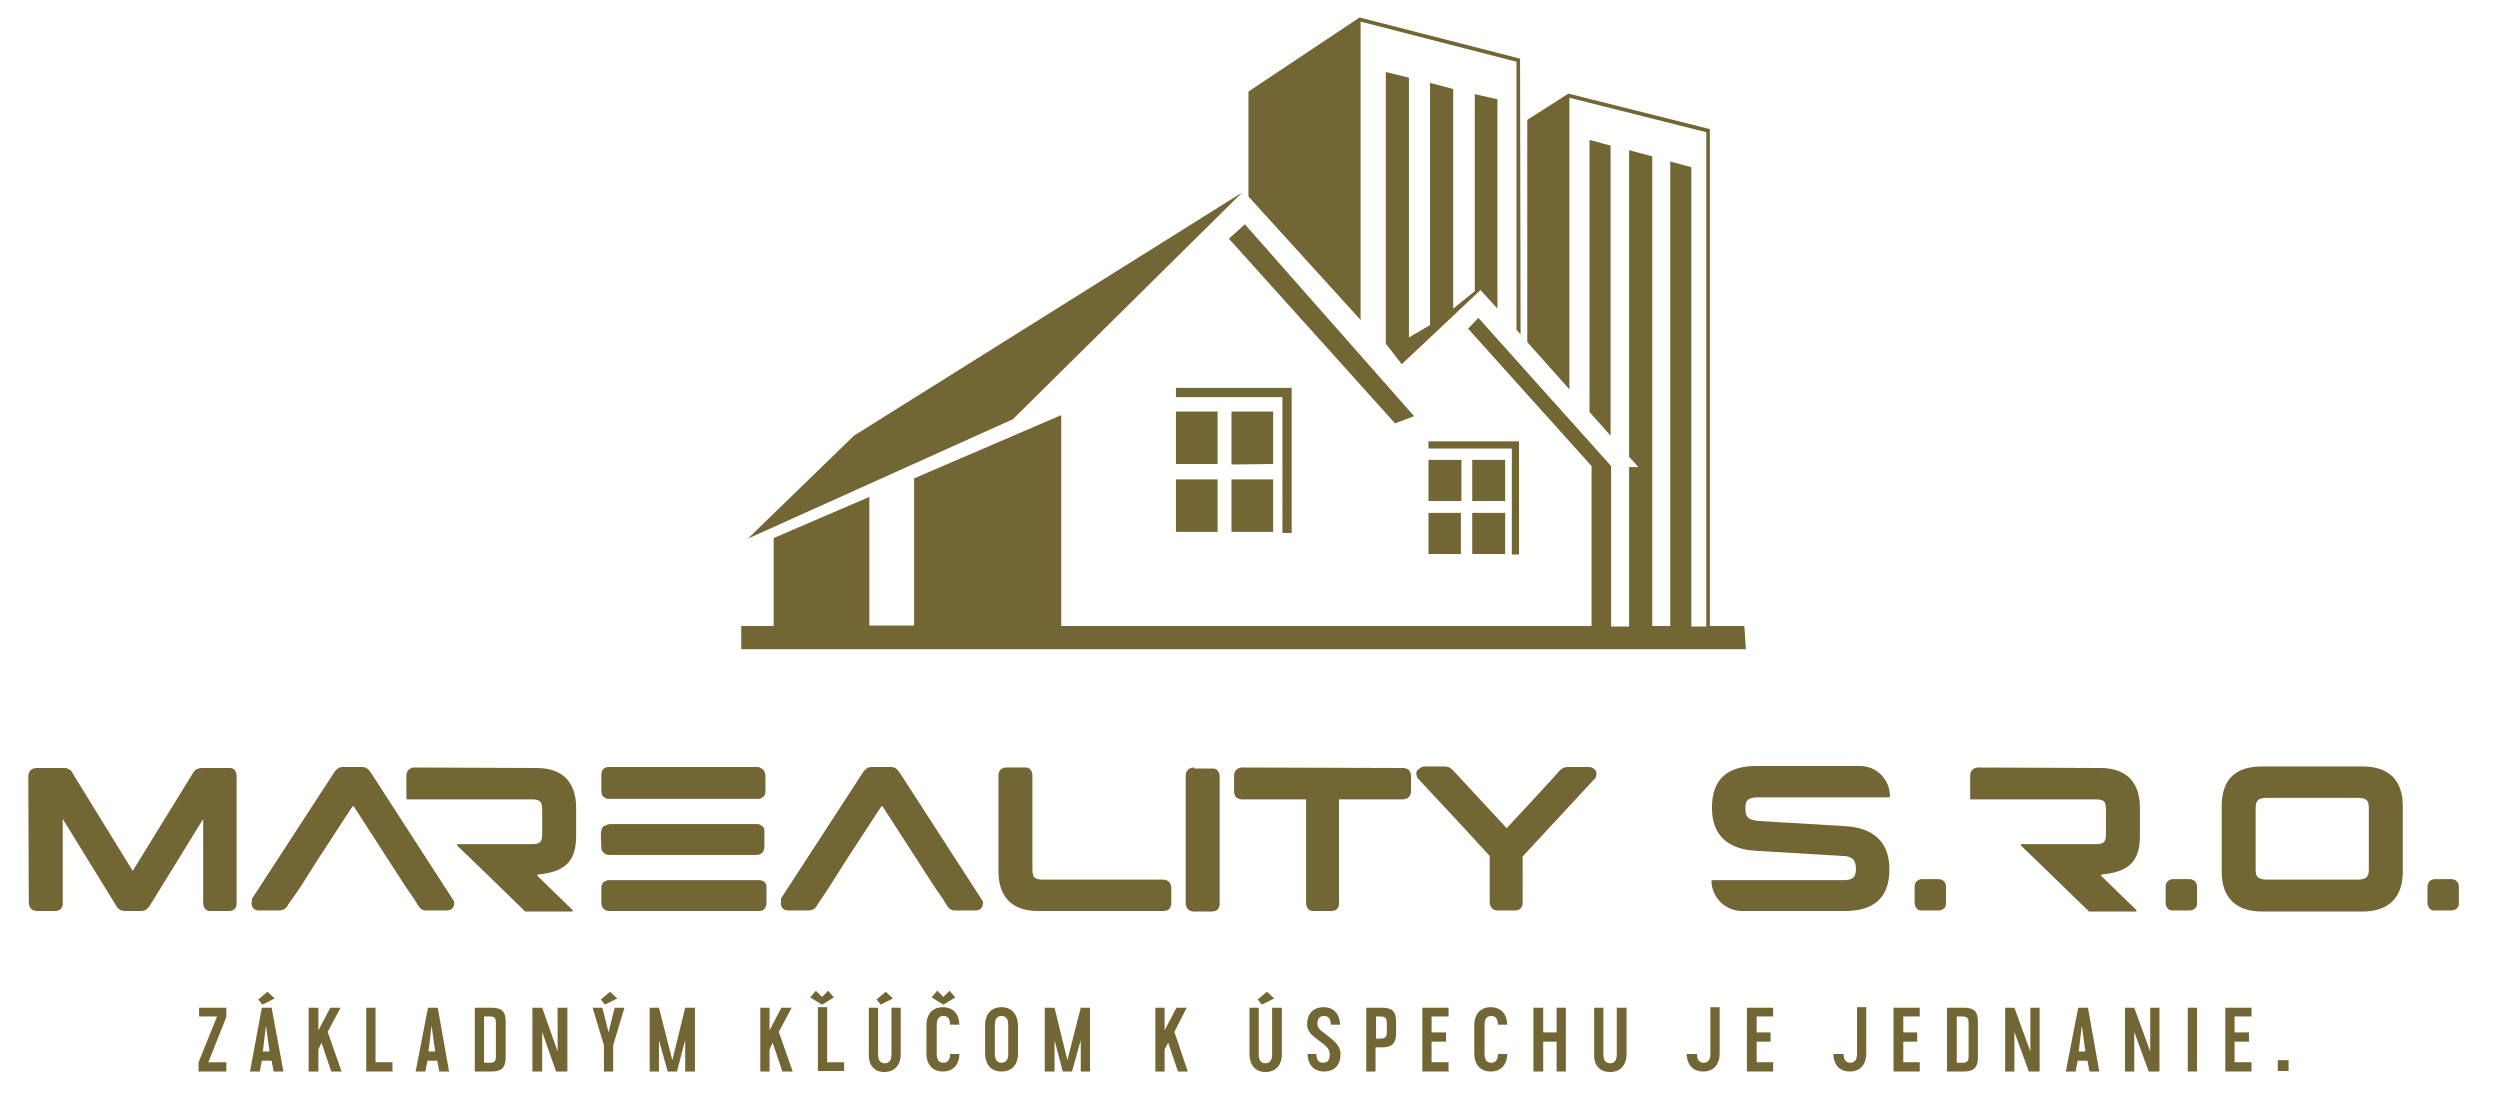 <?xml version="1.0" encoding="utf-8"?>
<!-- Generator: Adobe Illustrator 26.0.2, SVG Export Plug-In . SVG Version: 6.00 Build 0)  -->
<svg version="1.1" id="Layer_1" xmlns="http://www.w3.org/2000/svg" xmlns:xlink="http://www.w3.org/1999/xlink" x="0px" y="0px"
	 viewBox="0 0 486 215" enable-background="new 0 0 486 215" xml:space="preserve">
<polygon fill="#736635" points="44,195.9 38.7,195.9 38.7,197.6 42.2,197.6 38.6,206.5 38.6,208.3 44,208.3 44,206.5 40.5,206.5 
	44,197.7 "/>
<path fill="#736635" d="M51,195.3l2.4-1.2l-1.4-1.3l-1.8,1.5L51,195.3z M52.4,204.4h-1.3l0.6-5L52.4,204.4z M48.6,208.3h1.9l0.4-2.1
	h1.9l0.4,2.1h1.9l-2.3-12.4h-1.9L48.6,208.3z"/>
<polygon fill="#736635" points="66.2,195.9 64.2,195.9 61.9,200.3 61.9,195.9 60,195.9 60,208.3 61.9,208.3 61.9,204 62.5,202.7 
	64.4,208.3 66.4,208.3 63.7,200.6 "/>
<polygon fill="#736635" points="73,206.5 73,195.9 71.2,195.9 71.2,208.3 76.3,208.3 76.3,206.5 "/>
<path fill="#736635" d="M84.6,204.4h-1.3l0.6-5L84.6,204.4z M80.8,208.3h1.9l0.4-2.1H85l0.4,2.1h1.9l-2.2-12.4h-1.9L80.8,208.3z"/>
<path fill="#736635" d="M96.4,198.9v6.4c0,1-0.2,1.3-1.3,1.3h-1v-9h1C96.2,197.6,96.4,197.9,96.4,198.9z M92.3,208.3h3.3
	c1.9,0,2.7-0.8,2.7-2.7v-7c0-1.9-0.7-2.7-2.7-2.7h-3.3V208.3z"/>
<polygon fill="#736635" points="108.4,195.9 108.4,204.4 105.4,195.9 103.5,195.9 103.5,208.3 105.4,208.3 105.4,200.6 108.1,208.3 
	110.3,208.3 110.3,195.9 "/>
<path fill="#736635" d="M117.6,195.3l2.4-1.2l-1.4-1.3l-1.8,1.5L117.6,195.3z M121.4,195.9h-1.9l-1.2,4.8l-1.2-4.8h-1.9l2.2,7.3v5.1
	h1.8v-5.1L121.4,195.9z"/>
<polygon fill="#736635" points="133.2,195.9 130.7,206.1 128.1,195.9 126.3,195.9 126.3,208.3 128.1,208.3 128.1,202.2 129.8,208.3 
	131.6,208.3 133.2,202.2 133.2,208.3 135.1,208.3 135.1,195.9 "/>
<polygon fill="#736635" points="153.9,195.9 151.9,195.9 149.6,200.3 149.6,195.9 147.8,195.9 147.8,208.3 149.6,208.3 149.6,204 
	150.2,202.7 152.1,208.3 154.1,208.3 151.4,200.6 "/>
<path fill="#736635" d="M158.6,192.6l-1.1,1.3l2.3,1.4l2.3-1.4l-1.1-1.3l-1.2,1.2L158.6,192.6z M160.8,206.5v-10.7H159v12.4h5.1
	v-1.7H160.8z"/>
<path fill="#736635" d="M171.2,195.3l2.4-1.2l-1.4-1.3l-1.8,1.5L171.2,195.3z M171.9,208.4c2.2,0,3.2-1.6,3.2-3.4v-9.1h-1.8v9.1
	c0,0.9-0.3,1.7-1.3,1.7s-1.3-0.8-1.3-1.7v-9.1h-1.8v9.1C168.8,206.8,169.8,208.4,171.9,208.4z"/>
<path fill="#736635" d="M182.2,192.6l-1.1,1.3l2.3,1.4l2.3-1.4l-1.1-1.3l-1.2,1.2L182.2,192.6z M184.7,204.9c0,0.9-0.3,1.7-1.3,1.7
	s-1.3-0.8-1.3-1.7v-5.7c0-0.9,0.3-1.7,1.3-1.7s1.3,0.8,1.3,1.7h1.8c0-1.8-1-3.4-3.2-3.4s-3.2,1.6-3.2,3.4v5.7c0,1.8,1,3.4,3.2,3.4
	s3.2-1.6,3.2-3.4H184.7z"/>
<path fill="#736635" d="M193.4,199.2c0-0.9,0.3-1.7,1.3-1.7s1.3,0.8,1.3,1.7v5.7c0,0.9-0.3,1.7-1.3,1.7s-1.3-0.8-1.3-1.7V199.2z
	 M194.7,195.8c-2.2,0-3.2,1.6-3.2,3.4v5.7c0,1.8,1,3.4,3.2,3.4s3.2-1.6,3.2-3.4v-5.7C197.8,197.4,196.9,195.8,194.7,195.8z"/>
<polygon fill="#736635" points="210.1,195.9 207.5,206.1 205,195.9 203.1,195.9 203.1,208.3 205,208.3 205,202.2 206.6,208.3 
	208.4,208.3 210.1,202.2 210.1,208.3 211.9,208.3 211.9,195.9 "/>
<polygon fill="#736635" points="230.7,195.9 228.7,195.9 226.4,200.3 226.4,195.9 224.6,195.9 224.6,208.3 226.4,208.3 226.4,204 
	227.1,202.7 229,208.3 230.9,208.3 228.3,200.6 "/>
<path fill="#736635" d="M245.3,195.3l2.4-1.2l-1.4-1.3l-1.8,1.5L245.3,195.3z M246,208.4c2.2,0,3.2-1.6,3.2-3.4v-9.1h-1.9v9.1
	c0,0.9-0.3,1.7-1.3,1.7s-1.3-0.8-1.3-1.7v-9.1h-1.8v9.1C242.9,206.8,243.9,208.4,246,208.4z"/>
<path fill="#736635" d="M254.2,204.9c0,1.8,1,3.4,3.2,3.4c2.2,0,3.2-1.5,3.2-3.3c0-2-1.5-2.8-3.6-4.5c-0.8-0.6-0.9-1.1-0.9-1.4
	c0-0.9,0.3-1.6,1.3-1.6s1.3,0.8,1.3,1.7h1.8c0-1.8-1-3.4-3.2-3.4c-2.2,0-3.2,1.5-3.2,3.3c0,0.5,0.1,1.5,1.4,2.5c2,1.6,3,2,3,3.4
	c0,0.9-0.3,1.6-1.3,1.6s-1.3-0.8-1.3-1.7H254.2z"/>
<path fill="#736635" d="M269.6,198.9v1.7c0,1-0.3,1.3-1.3,1.3h-0.8v-4.3h0.8C269.3,197.6,269.6,197.9,269.6,198.9z M268.7,195.9
	h-3.1v12.4h1.8v-4.7h1.3c1.9,0,2.7-0.8,2.7-2.7v-2.3C271.4,196.6,270.6,195.9,268.7,195.9z"/>
<polygon fill="#736635" points="281.6,197.6 281.6,195.9 276.5,195.9 276.5,208.3 281.6,208.3 281.6,206.5 278.3,206.5 278.3,202.5 
	281.1,202.5 281.1,200.7 278.3,200.7 278.3,197.6 "/>
<path fill="#736635" d="M291.2,204.9c0,0.9-0.3,1.7-1.3,1.7s-1.3-0.8-1.3-1.7v-5.7c0-0.9,0.3-1.7,1.3-1.7s1.3,0.8,1.3,1.7h1.8
	c0-1.8-1-3.4-3.2-3.4s-3.2,1.6-3.2,3.4v5.7c0,1.8,1,3.4,3.2,3.4s3.2-1.6,3.2-3.4H291.2z"/>
<polygon fill="#736635" points="304.4,195.9 302.6,195.9 302.6,200.7 300,200.7 300,195.9 298.1,195.9 298.1,208.3 300,208.3 
	300,202.5 302.6,202.5 302.6,208.3 304.4,208.3 "/>
<path fill="#736635" d="M313,208.4c2.2,0,3.2-1.6,3.2-3.4v-9.1h-1.9v9.1c0,0.9-0.3,1.7-1.3,1.7s-1.3-0.8-1.3-1.7v-9.1h-1.8v9.1
	C309.8,206.8,310.8,208.4,313,208.4z"/>
<path fill="#736635" d="M327.9,204.9c0,1.8,1,3.4,3.2,3.4s3.2-1.6,3.2-3.4v-9.1h-1.8v9.1c0,0.9-0.3,1.7-1.3,1.7s-1.3-0.8-1.3-1.7
	H327.9z"/>
<polygon fill="#736635" points="344.7,197.6 344.7,195.9 339.6,195.9 339.6,208.3 344.7,208.3 344.7,206.5 341.5,206.5 341.5,202.5 
	344.2,202.5 344.2,200.7 341.5,200.7 341.5,197.6 "/>
<path fill="#736635" d="M356.4,204.9c0,1.8,1,3.4,3.2,3.4s3.2-1.6,3.2-3.4v-9.1H361v9.1c0,0.9-0.3,1.7-1.3,1.7s-1.3-0.8-1.3-1.7
	H356.4z"/>
<polygon fill="#736635" points="373.2,197.6 373.2,195.9 368.1,195.9 368.1,208.3 373.2,208.3 373.2,206.5 370,206.5 370,202.5 
	372.7,202.5 372.7,200.7 370,200.7 370,197.6 "/>
<path fill="#736635" d="M382.7,198.9v6.4c0,1-0.3,1.3-1.3,1.3h-1v-9h1C382.4,197.6,382.7,197.9,382.7,198.9z M378.5,208.3h3.3
	c1.9,0,2.7-0.8,2.7-2.7v-7c0-1.9-0.7-2.7-2.7-2.7h-3.3V208.3z"/>
<polygon fill="#736635" points="394.7,195.9 394.7,204.4 391.6,195.9 389.8,195.9 389.8,208.3 391.6,208.3 391.6,200.6 394.4,208.3 
	396.5,208.3 396.5,195.9 "/>
<path fill="#736635" d="M405.4,204.4h-1.3l0.6-5L405.4,204.4z M401.6,208.3h1.9l0.4-2.1h1.9l0.4,2.1h1.9l-2.2-12.4H404L401.6,208.3z
	"/>
<polygon fill="#736635" points="418,195.9 418,204.4 414.9,195.9 413.1,195.9 413.1,208.3 414.9,208.3 414.9,200.6 417.7,208.3 
	419.8,208.3 419.8,195.9 "/>
<rect x="425.3" y="195.9" fill="#736635" width="1.8" height="12.4"/>
<polygon fill="#736635" points="437.7,197.6 437.7,195.9 432.6,195.9 432.6,208.3 437.7,208.3 437.7,206.5 434.4,206.5 434.4,202.5 
	437.2,202.5 437.2,200.7 434.4,200.7 434.4,197.6 "/>
<rect x="442.8" y="206.1" fill="#736635" width="2.1" height="2.1"/>
<path fill="#736635" d="M5.6,175.5c0,0.9,0.6,1.6,1.6,1.6h3.5c0.4,0,0.8-0.1,1.1-0.4c0.4-0.4,0.4-0.8,0.4-1.1v-16.4l10.4,16.9
	c0.4,0.7,1,1,1.7,1h3.1c0.8,0,1.3-0.4,1.7-1l10.4-16.9v16.4c0,0.3,0.1,0.8,0.4,1.1c0.3,0.4,0.8,0.4,1.1,0.4h3.5
	c0.4,0,0.8-0.1,1.1-0.4c0.4-0.4,0.4-0.8,0.4-1.1v-24.8c0-0.3-0.1-0.8-0.4-1.1c-0.3-0.4-0.8-0.4-1.1-0.4h-5.3c-0.3,0-0.6,0.1-0.9,0.2
	c-0.4,0.2-0.6,0.5-0.8,0.8l-11.7,19l-11.7-19c-0.1-0.3-0.3-0.6-0.8-0.8c-0.3-0.2-0.6-0.2-0.8-0.2H7.1c-0.9,0-1.6,0.6-1.6,1.6
	L5.6,175.5L5.6,175.5z"/>
<path fill="#736635" d="M48.9,175.6c0,0.5,0.2,0.9,0.6,1.2c0.3,0.1,0.6,0.2,0.8,0.2h4.1c0.2,0,0.4-0.1,0.8-0.2
	c0.4-0.3,0.7-0.6,0.8-0.9l2.3-3.3l3.8-6l6.4-9.8c0.1-0.1,0.2-0.1,0.3,0L79,172.6l1.4,2l0.8,1.3c0.1,0.2,0.4,0.6,0.8,0.9
	c0.2,0.1,0.5,0.2,0.8,0.2h4.1c0.2,0,0.5-0.1,0.8-0.2c0.4-0.3,0.6-0.7,0.6-1.2c0-0.3-0.1-0.6-0.3-0.8l-15.9-24.6
	c-0.4-0.6-0.9-1.1-1.7-1.1h-3.8c-0.3,0-0.6,0.1-0.8,0.2c-0.4,0.3-0.7,0.6-0.8,0.8l-16,24.6C49,175.1,48.9,175.3,48.9,175.6z"/>
<path fill="#736635" d="M80.6,149.2c-0.9,0-1.6,0.6-1.6,1.6v4.4c0,0.1,0,0.2,0.2,0.2h24.2c1,0,1.4,0.2,1.6,0.4s0.4,0.6,0.4,1.6v4.7
	c0,1.6-0.4,2-2,2H89c-0.2,0-0.2,0.2-0.1,0.3c2.3,2.2,8.6,8.3,13.2,12.8c0,0,0,0,0.1,0h9c0.1,0,0.2-0.2,0.1-0.3
	c-1.4-1.4-5.2-5-6.8-6.6c-0.1-0.1,0-0.3,0.1-0.3c5-0.5,7.4-2.3,7.4-7.5V157c0-5-2.7-7.7-7.7-7.7L80.6,149.2L80.6,149.2z"/>
<path fill="#736635" d="M116.9,164.9c0,0.4,0.2,0.6,0.4,0.8c0,0.1,0.1,0.1,0.2,0.2c0.3,0.3,0.7,0.3,1,0.3H147c1,0,1.6-0.6,1.6-1.6
	v-2.9c0-0.2,0-0.4,0-0.4c0-0.3-0.3-0.7-0.6-0.8c-0.3-0.3-0.6-0.3-0.9-0.3h-28.2c-0.4,0-0.8,0-1.2,0.3l-0.4,0.1
	c-0.2,0.3-0.4,0.6-0.4,0.9l-0.1,0.5L116.9,164.9L116.9,164.9z M116.9,150.6c0,0.2,0,0.3,0,0.5v2.7c0,0.3,0.1,0.8,0.4,1.1
	c0.1,0,0.1,0.1,0.2,0.1c0.3,0.3,0.6,0.3,0.9,0.3h28.9c0.3,0,0.8-0.1,1.1-0.4c0.4-0.4,0.4-0.8,0.4-1.2v-3c0,0,0-0.2-0.1-0.4
	c-0.1-0.5-0.3-0.7-0.8-1c-0.2-0.1-0.4-0.2-0.7-0.2h-28.7c-0.3,0-0.8,0-1.2,0.4l-0.2,0.2C117,150,116.9,150.4,116.9,150.6z
	 M116.9,175.5c0,0.3,0.1,0.8,0.4,1.1c0,0.1,0.1,0.1,0.2,0.2c0.3,0.2,0.6,0.3,1,0.3h29c0.3,0,0.7,0,1-0.3l0.1-0.1
	c0.3-0.4,0.4-0.8,0.4-1.1v-3c0-0.2,0-0.4,0-0.4c-0.1-0.8-0.8-1.1-1.5-1.1h-29.1c-0.5,0-0.8,0.2-1.2,0.5c-0.2,0.3-0.3,0.6-0.3,1
	c0,0,0,0.2,0,0.5V175.5z"/>
<path fill="#736635" d="M151.8,175.6c0,0.5,0.2,0.9,0.6,1.2c0.3,0.1,0.6,0.2,0.8,0.2h4.1c0.2,0,0.4-0.1,0.8-0.2
	c0.4-0.3,0.7-0.6,0.8-0.9l2.2-3.3l3.8-6l6.4-9.8c0.1-0.1,0.2-0.1,0.3,0l10.2,15.8l1.4,2l0.8,1.3c0.1,0.2,0.4,0.6,0.8,0.9
	c0.2,0.1,0.5,0.2,0.8,0.2h4.1c0.2,0,0.5-0.1,0.8-0.2c0.4-0.3,0.6-0.7,0.6-1.2c0-0.3-0.1-0.6-0.3-0.8l-15.9-24.6
	c-0.4-0.6-0.9-1.1-1.7-1.1h-3.8c-0.3,0-0.6,0.1-0.8,0.2c-0.4,0.3-0.7,0.6-0.8,0.8l-16,24.6C151.9,175.1,151.8,175.3,151.8,175.6z"/>
<path fill="#736635" d="M194.1,169.4c0,5,2.7,7.7,7.7,7.7h24.4c0.3,0,0.8-0.1,1.1-0.4c0.3-0.4,0.4-0.8,0.4-1.1v-3
	c0-0.9-0.6-1.6-1.6-1.6h-23.4c-1,0-1.3-0.2-1.6-0.4c-0.2-0.2-0.4-0.6-0.4-1.6v-18.3c0-0.3-0.1-0.8-0.4-1.1c-0.3-0.4-0.8-0.4-1.1-0.4
	h-3.5c-0.4,0-0.8,0.1-1.2,0.4c-0.3,0.4-0.4,0.8-0.4,1.1V169.4z"/>
<path fill="#736635" d="M232.1,149.2c-0.9,0-1.6,0.6-1.6,1.6v24.8c0,0.9,0.6,1.6,1.6,1.6h3.5c0.4,0,0.8-0.1,1.1-0.4
	c0.4-0.4,0.4-0.8,0.4-1.1v-24.8c0-0.3-0.1-0.8-0.4-1.1c-0.3-0.4-0.8-0.4-1.1-0.4h-3.5V149.2z"/>
<path fill="#736635" d="M241.5,149.2c-0.9,0-1.6,0.6-1.6,1.6v3c0,0.4,0.1,0.8,0.4,1.2c0.4,0.3,0.8,0.4,1.1,0.4h12.5v20.2
	c0,0.3,0.1,0.8,0.4,1.1c0.3,0.4,0.8,0.4,1.1,0.4h3.4c0.4,0,0.8-0.1,1.1-0.4c0.4-0.4,0.4-0.8,0.4-1.1v-20.2h12.4
	c0.9,0,1.6-0.6,1.6-1.6v-3c0-0.4-0.2-0.8-0.4-1.1c-0.4-0.3-0.8-0.4-1.2-0.4L241.5,149.2L241.5,149.2z"/>
<path fill="#736635" d="M275.4,150c-0.1,0.3-0.1,0.5,0,0.7c0,0.4,0.2,0.6,0.4,0.8c0,0,3.4,3.7,6.9,7.4l6.9,7.5v9
	c0,0.9,0.6,1.6,1.5,1.6h3.4c0.4,0,0.8-0.1,1.1-0.4c0.4-0.4,0.4-0.8,0.4-1.1v-9l13.9-15c0.2-0.2,0.4-0.4,0.4-0.8
	c0.1-0.2,0.1-0.4,0-0.7s-0.3-0.4-0.5-0.6c-0.3-0.2-0.6-0.3-0.9-0.3h-4.1c-0.9,0-1.4,0.5-1.7,0.8l-1.6,1.8l-3.5,3.8l-5.1,5.5
	l-10.3-11.1c-0.4-0.4-0.8-0.9-1.8-0.9h-4.1C276.2,149.2,275.6,149.5,275.4,150z"/>
<path fill="#736635" d="M341.5,148.9c-5.5,0-8.7,2.4-8.7,8.1c0,5.6,3.3,8.1,8.6,8.4l16.8,1c1.2,0,1.8,0.4,2.1,0.7
	c0.3,0.4,0.5,1,0.5,1.8c0,1.8-0.8,2.2-2.5,2.2c-3.5,0-6.7,0-9.9,0c-5.3,0-11.3,0-14,0h-1.5c-0.1,0-0.2,0.1-0.2,0.2
	c0.1,3.2,2.7,5.8,6,5.8h19.9c5.5,0,8.7-2.4,8.7-8.1c0-5.5-3.3-8.1-8.6-8.4l-16.8-1c-1.2-0.1-1.8-0.4-2.1-0.7
	c-0.4-0.4-0.5-0.9-0.5-1.8c0-0.9,0.2-1.4,0.5-1.6c0.3-0.3,0.9-0.5,2-0.5h25.4c0.1,0,0.2,0,0.2-0.2l0,0c0-3.3-2.6-5.9-5.9-5.9H341.5z
	"/>
<path fill="#736635" d="M373.7,170.9c-0.9,0-1.5,0.6-1.5,1.5v3.1c0,0.3,0.1,0.8,0.4,1.1c0.3,0.4,0.8,0.4,1.1,0.4h3.1
	c0.3,0,0.8-0.1,1.1-0.4c0.4-0.3,0.4-0.8,0.4-1.1v-3.1c0-0.9-0.6-1.5-1.5-1.5H373.7z"/>
<path fill="#736635" d="M384.6,149.2c-0.9,0-1.6,0.6-1.6,1.6v4.4c0,0.1,0,0.2,0.2,0.2h24.2c1,0,1.4,0.2,1.6,0.4s0.4,0.6,0.4,1.6v4.7
	c0,1.6-0.4,2-2,2H393c-0.2,0-0.2,0.2-0.1,0.3c2.3,2.2,8.6,8.3,13.2,12.8c0,0,0,0,0.1,0h9c0.1,0,0.2-0.2,0.1-0.3
	c-1.4-1.4-5.2-5-6.8-6.6c-0.1-0.1,0-0.3,0.1-0.3c5-0.5,7.4-2.3,7.4-7.5V157c0-5-2.7-7.7-7.7-7.7L384.6,149.2L384.6,149.2z"/>
<path fill="#736635" d="M422.5,170.9c-0.9,0-1.5,0.6-1.5,1.5v3.1c0,0.3,0.1,0.8,0.4,1.1c0.3,0.4,0.8,0.4,1.1,0.4h3.1
	c0.3,0,0.8-0.1,1.1-0.4c0.4-0.3,0.4-0.8,0.4-1.1v-3.1c0-0.9-0.6-1.5-1.5-1.5H422.5z"/>
<path fill="#736635" d="M438.5,157.1c0-0.8,0.2-1.3,0.4-1.5c0.3-0.3,0.8-0.5,1.8-0.5h17.6c1.6,0,2.2,0.4,2.2,1.9v12
	c0,0.9-0.2,1.2-0.4,1.5c-0.3,0.3-0.8,0.5-1.8,0.5h-17.6c-1,0-1.5-0.2-1.8-0.5c-0.3-0.2-0.4-0.7-0.4-1.5L438.5,157.1L438.5,157.1z
	 M431.9,169.5c0,5.1,2.9,7.7,7.8,7.7h19.6c5,0,7.8-2.7,7.8-7.7v-12.8c0-5.1-2.8-7.7-7.8-7.7h-19.6c-5.1,0-7.8,2.5-7.8,7.7V169.5z"/>
<path fill="#736635" d="M473.4,170.9c-0.9,0-1.5,0.6-1.5,1.5v3.1c0,0.3,0.1,0.8,0.4,1.1c0.3,0.4,0.8,0.4,1.1,0.4h3.1
	c0.3,0,0.8-0.1,1.1-0.4c0.4-0.3,0.4-0.8,0.4-1.1v-3.1c0-0.9-0.6-1.5-1.5-1.5H473.4z"/>
<path fill-rule="evenodd" clip-rule="evenodd" fill="#736635" d="M286.2,107.7v-8h6.4v8H286.2z M277.7,107.7v-8h6.3v8H277.7z
	 M239.4,103.4V93.2h8.1v10.2C247.5,103.4,239.4,103.4,239.4,103.4z M228.6,103.4V93.2h8.1v10.2C236.7,103.4,228.6,103.4,228.6,103.4
	z M286.2,97.4v-8h6.4v8H286.2z M277.7,97.4v-8h6.4v8H277.7z M277.7,87.2v-1.4h17.6v22h-1.4V87.2H277.7z M239.4,90.3V80h8.1v10.2
	L239.4,90.3L239.4,90.3z M228.6,90.2V80h8.1v10.2H228.6z M228.6,77.2v-1.8h22.5v28.2h-1.8V77.2H228.6z M238.9,46.4l3.1-2.8
	l32.9,37.3l-3.7,1.4L238.9,46.4z M166,84.7l75.5-47.3l-44.6,44.1l-51.5,23.2L166,84.7z M309,80.1V27.2l4.1,1.1v56.4L309,80.1z
	 M296.9,23.3l8-5.1l27.5,6.9v96.6h6.7l0.3,4.5H144.1v-4.5h6.3v-17.1l18.6-8v25h8.7V93l28.6-12.3v41h103.1V90.6l-24-26.7l2-2.1
	l25.8,28.8v31.2h3.5v-31h1.8l-1.8-2V29.2l4.5,1.2v91.3h3.5V31.4l4.1,1.1v89.3h2.9V25.7L305.1,19v56.7l-8.2-9.2L296.9,23.3
	L296.9,23.3z M269.4,66.8V14l0,0l4.5,1.1v50.5l4.1-2.4V16.1l4.5,1.2V60l4.2-3.4V18.3l4.4,1V60l-3-3.3l-0.3-0.3l0,0l0,0l0,0
	l-15.3,14.4L269.4,66.8z M242.7,17.8l21.6-14.4l31.2,8l0.1,53.6l-0.8-0.9V12l-30.3-7.8v58l-21.8-24L242.7,17.8L242.7,17.8z"/>
</svg>
